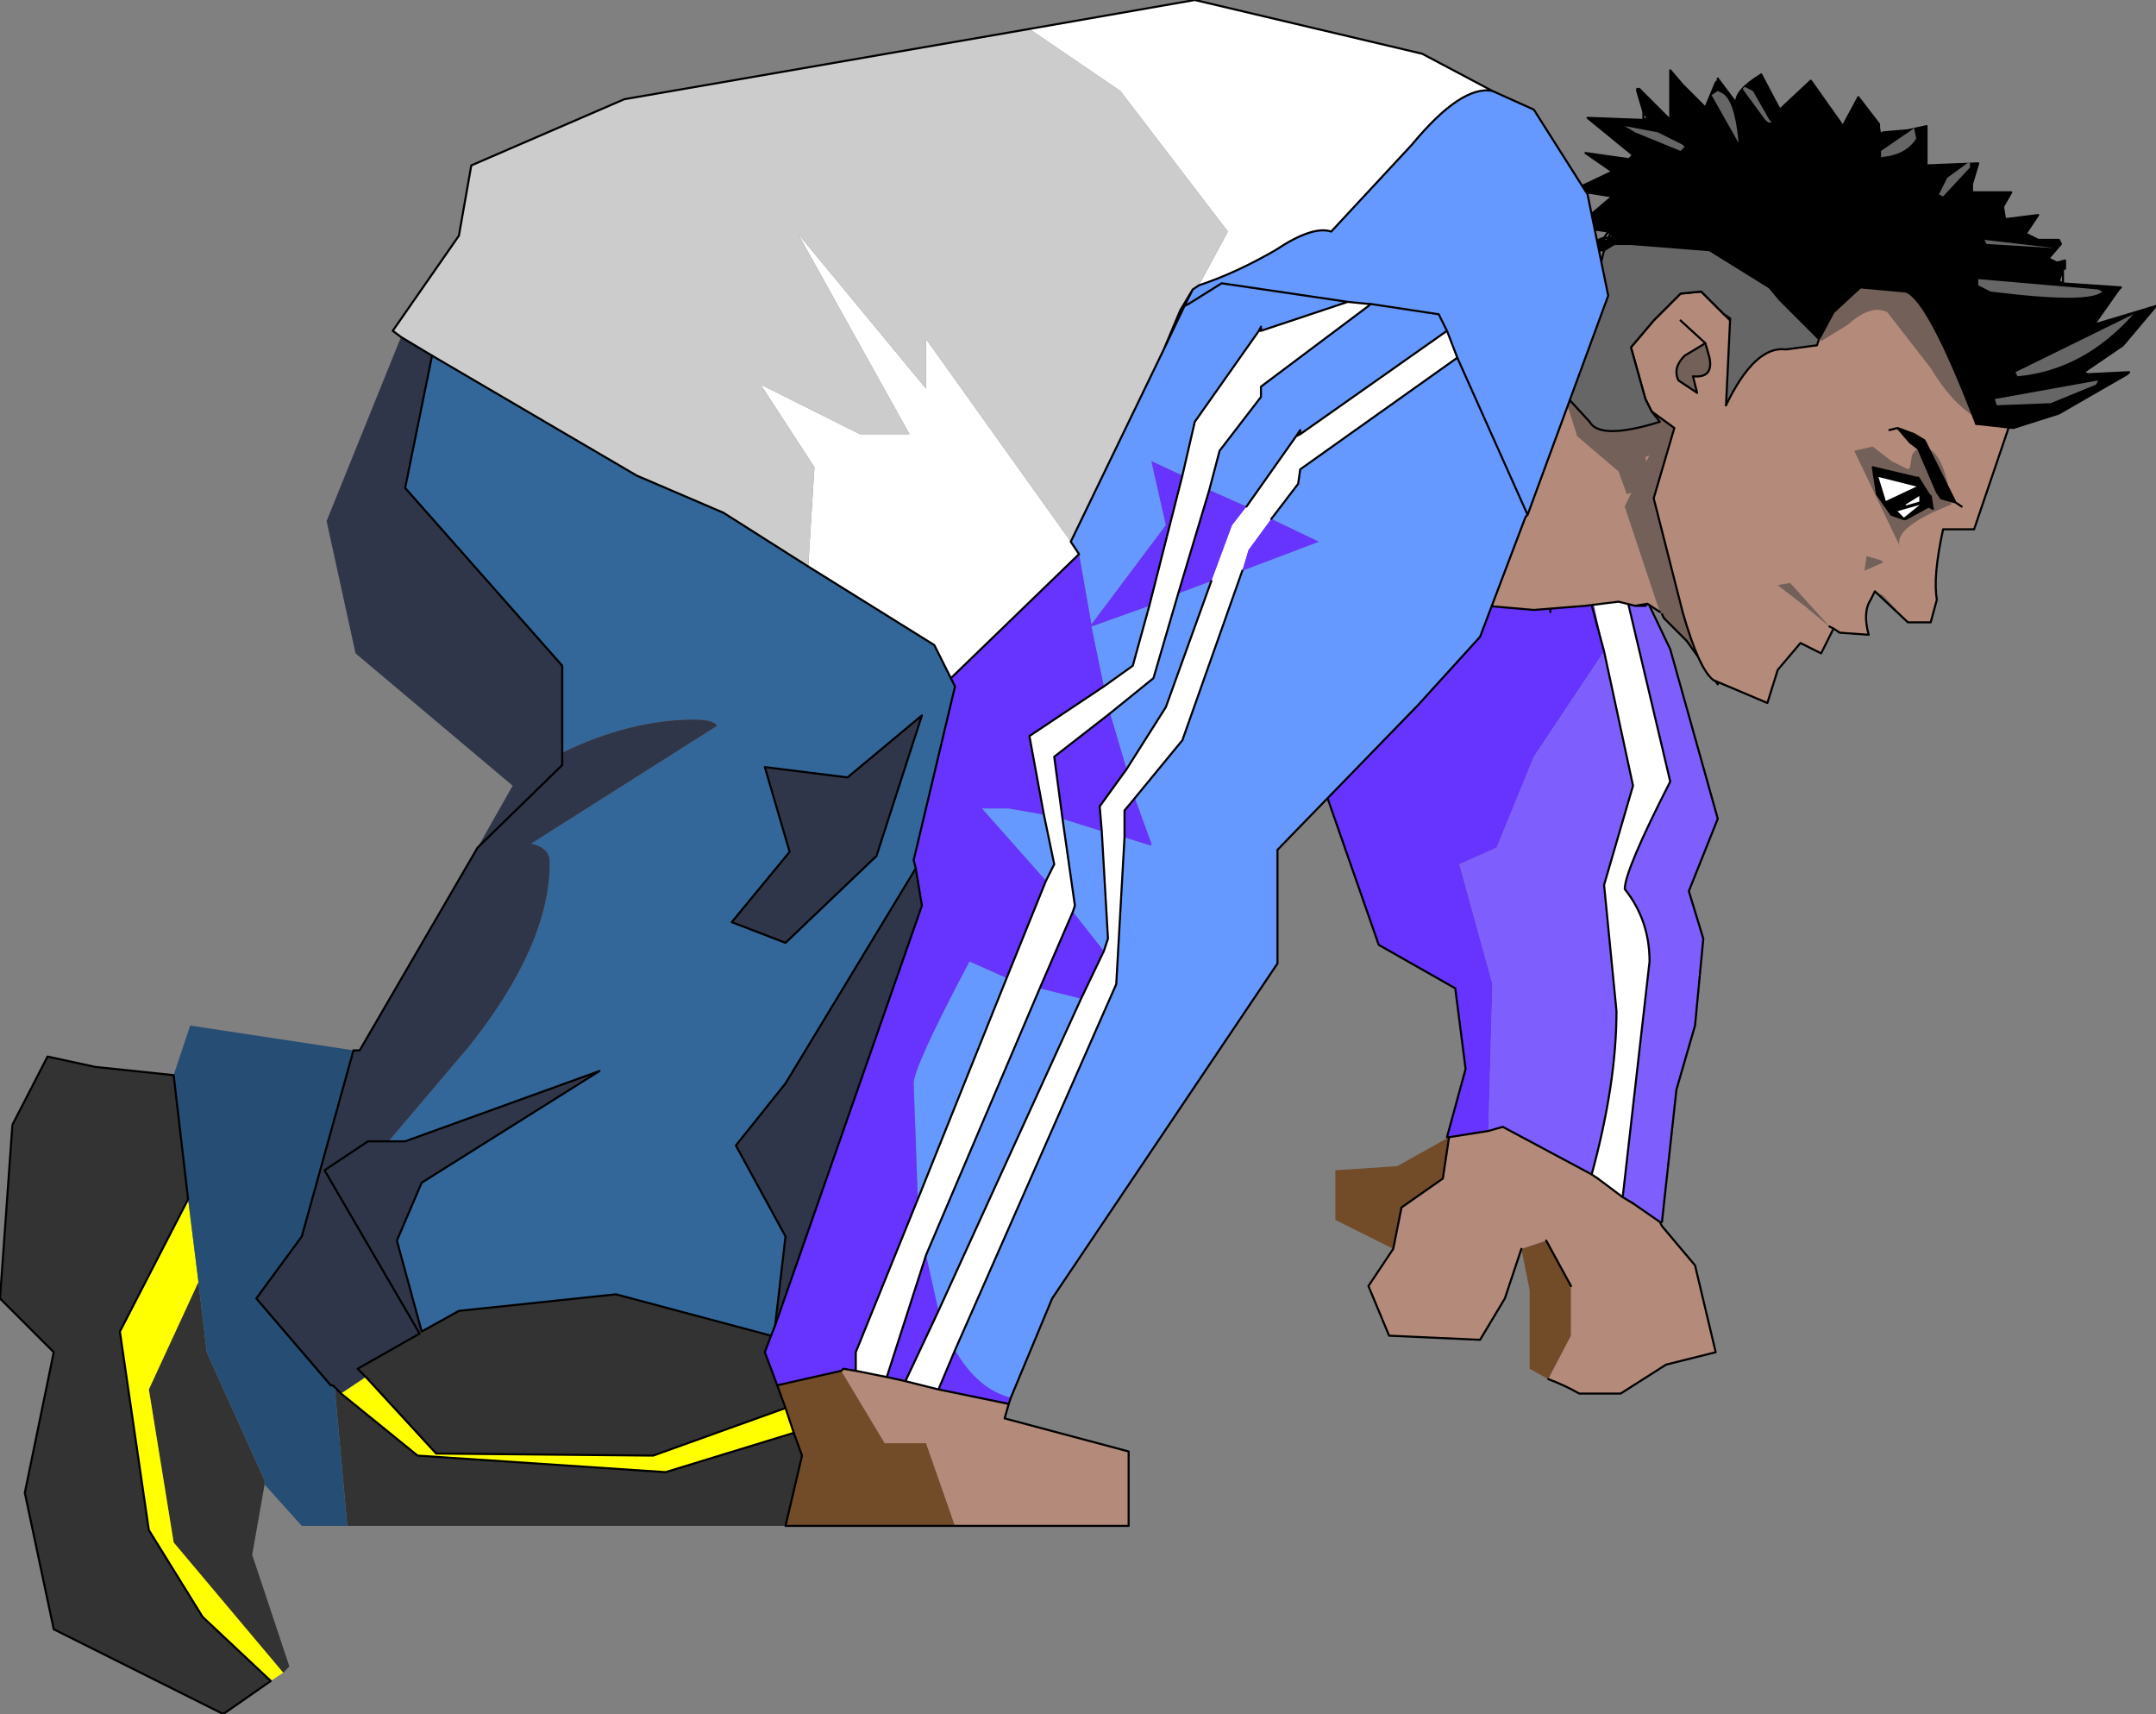 <?xml version="1.0" encoding="UTF-8" standalone="no"?>
<svg xmlns:xlink="http://www.w3.org/1999/xlink" height="41.45px" width="52.15px" xmlns="http://www.w3.org/2000/svg">
  <rect width="100%" height="100%" fill="#808080" stroke="none"/>
  <g transform="matrix(1.0, 0.0, 0.0, 1.0, 18.0, 36.4)">
    <path d="M20.1 -23.25 L20.1 -23.85 20.8 -20.65 20.1 -23.25 20.8 -20.65 19.1 -18.1 18.2 -15.9 17.3 -15.5 18.1 -12.6 18.0 -9.05 17.05 -8.9 17.0 -8.9 17.45 -10.55 17.2 -12.5 15.35 -13.55 13.15 -19.85 18.1 -24.0 19.5 -24.4 19.5 -23.4 20.1 -23.25 M19.5 -21.6 L19.5 -23.4 19.5 -21.6" fill="#6633ff" fill-rule="evenodd" stroke="none"/>
    <path d="M20.9 -23.85 L22.4 -20.7 23.55 -16.6 22.85 -14.85 23.2 -13.7 23.0 -11.6 22.55 -10.05 22.2 -6.85 22.15 -6.85 21.5 -7.3 21.25 -7.45 21.9 -13.15 Q21.9 -14.15 21.3 -14.9 21.3 -15.35 22.4 -17.5 L20.9 -23.85 M18.0 -9.05 L18.1 -12.6 17.3 -15.5 18.2 -15.9 19.1 -18.1 20.8 -20.65 21.5 -17.4 20.8 -15.0 21.1 -11.95 Q21.1 -10.2 20.5 -8.0 L18.35 -9.15 18.0 -9.05" fill="#7e5ffe" fill-rule="evenodd" stroke="none"/>
    <path d="M19.45 -3.05 L19.0 -3.3 19.0 -5.2 18.8 -6.2 19.4 -6.4 20.0 -5.3 20.0 -4.1 19.45 -3.05 M15.7 -6.2 L14.3 -6.9 14.3 -8.1 15.8 -8.2 17.05 -8.9 16.9 -7.9 15.9 -7.2 15.7 -6.2" fill="#724b29" fill-rule="evenodd" stroke="none"/>
    <path d="M22.15 -6.85 L22.2 -6.75 23.0 -5.8 23.5 -3.7 22.3 -3.4 21.2 -2.7 20.2 -2.7 Q19.85 -2.9 19.45 -3.05 L20.0 -4.1 20.0 -5.3 19.4 -6.4 18.8 -6.2 18.4 -5.0 17.8 -4.0 15.6 -4.1 15.1 -5.3 15.7 -6.2 15.9 -7.2 16.9 -7.9 17.05 -8.9 18.0 -9.05 18.35 -9.15 20.5 -8.0 20.65 -7.9 21.25 -7.45 21.5 -7.3 22.15 -6.85" fill="#b48a7a" fill-rule="evenodd" stroke="none"/>
    <path d="M20.8 -20.65 L20.1 -23.85 20.9 -23.85 22.4 -17.5 Q21.3 -15.35 21.3 -14.9 21.9 -14.15 21.9 -13.15 L21.25 -7.45 20.65 -7.9 20.5 -8.0 Q21.1 -10.2 21.1 -11.95 L20.8 -15.0 21.5 -17.4 20.8 -20.65" fill="#ffffff" fill-rule="evenodd" stroke="none"/>
    <path d="M20.1 -23.85 L20.1 -23.25 M20.1 -23.85 L20.9 -23.85 22.4 -20.7 23.55 -16.6 22.85 -14.85 23.2 -13.7 23.0 -11.6 22.55 -10.05 22.2 -6.85 22.15 -6.85 22.2 -6.75 23.0 -5.8 23.5 -3.7 22.3 -3.4 21.2 -2.7 20.2 -2.7 Q19.85 -2.9 19.45 -3.05 M18.8 -6.2 L18.4 -5.0 17.8 -4.0 15.6 -4.1 15.1 -5.3 15.7 -6.2 15.9 -7.2 16.9 -7.9 17.05 -8.9 17.0 -8.9 17.45 -10.55 17.2 -12.5 15.35 -13.55 13.15 -19.85 M18.1 -24.0 L19.5 -24.4 19.5 -23.4 19.5 -21.6 M20.65 -7.9 L21.25 -7.45 M18.0 -9.05 L18.35 -9.15 20.5 -8.0 M17.05 -8.9 L18.0 -9.05 M20.0 -5.3 L19.4 -6.4 M22.15 -6.85 L21.5 -7.3" fill="none" stroke="#000000" stroke-linecap="round" stroke-linejoin="round" stroke-width="0.05"/>
    <path d="M20.1 -23.25 L20.8 -20.65 21.5 -17.4 20.8 -15.0 21.1 -11.95 Q21.1 -10.2 20.5 -8.0 L20.65 -7.9 M19.5 -23.4 L20.1 -23.25 M21.25 -7.45 L21.9 -13.15 Q21.9 -14.15 21.3 -14.9 21.3 -15.35 22.4 -17.5 L20.9 -23.85 M21.5 -7.3 L21.25 -7.45" fill="none" stroke="#000000" stroke-linecap="round" stroke-linejoin="round" stroke-width="0.05"/>
    <path d="M21.55 -21.75 L21.15 -21.85 20.35 -21.75 19.1 -21.65 17.95 -21.75 17.0 -21.5 Q15.9 -21.4 15.5 -21.1 15.35 -23.4 15.85 -28.55 L18.2 -27.95 19.8 -27.55 20.75 -27.35 22.6 -26.85 21.3 -24.15 22.15 -21.6 21.85 -21.8 21.55 -21.75" fill="#b48a7a" fill-rule="evenodd" stroke="none"/>
    <path d="M22.6 -26.85 L23.45 -27.0 Q24.3 -22.65 24.15 -22.35 L23.55 -19.85 22.8 -20.9 22.25 -21.45 22.2 -21.55 22.15 -21.6 21.3 -24.15 22.6 -26.85 M21.85 -21.8 L21.8 -21.75 21.55 -21.75 21.85 -21.8" fill="#736059" fill-rule="evenodd" stroke="none"/>
    <path d="M21.55 -21.75 L21.15 -21.85 20.35 -21.75 19.1 -21.65 17.95 -21.75 17.0 -21.5 Q15.9 -21.4 15.5 -21.1 15.35 -23.4 15.85 -28.55 L18.2 -27.95 19.8 -27.55 20.75 -27.35 22.6 -26.85 23.45 -27.0 Q24.3 -22.65 24.15 -22.35 L23.55 -19.85 22.8 -20.9 22.25 -21.45 22.2 -21.55 M22.15 -21.6 L21.85 -21.8 21.8 -21.75 21.55 -21.75 21.85 -21.8" fill="none" stroke="#000000" stroke-linecap="round" stroke-linejoin="round" stroke-width="0.05"/>
    <path d="M22.6 -25.95 Q22.4 -25.55 21.8 -25.35 L21.9 -24.85 21.65 -24.55 21.35 -24.45 21.15 -25.0 20.15 -25.85 19.85 -26.8 20.15 -26.9 20.55 -26.35 22.5 -26.35 Q22.75 -26.25 22.6 -25.95" fill="#736059" fill-rule="evenodd" stroke="none"/>
    <path d="M25.75 -30.55 Q29.2 -30.3 29.7 -29.5 L30.65 -27.8 30.9 -26.95 30.6 -26.1 29.75 -23.6 29.0 -23.6 Q28.75 -22.45 28.85 -21.9 L28.7 -21.35 28.15 -21.35 27.55 -22.0 27.35 -22.1 27.25 -21.9 Q27.05 -21.6 27.2 -21.05 L26.5 -21.1 26.35 -21.2 26.05 -20.6 25.65 -20.8 25.55 -20.85 25.0 -20.2 24.75 -19.4 23.45 -19.95 Q23.1 -20.2 22.7 -21.6 L22.0 -24.35 22.5 -26.05 21.95 -26.45 21.8 -26.75 21.45 -28.0 22.0 -28.65 22.65 -29.3 23.15 -29.35 23.9 -28.6 25.75 -30.55 M26.25 -21.25 Q26.25 -21.25 26.35 -21.2 26.25 -21.25 26.25 -21.25 L25.3 -22.3 25.0 -22.25 25.65 -21.75 26.25 -21.25 M23.25 -28.1 L22.75 -27.8 Q22.45 -27.5 22.6 -27.2 L23.05 -26.9 22.95 -27.3 Q23.45 -27.25 23.35 -27.75 L23.25 -28.1 22.65 -28.65 23.25 -28.1 M27.5 -22.85 L27.15 -22.95 27.1 -22.6 27.55 -22.8 27.5 -22.85" fill="#b48a7a" fill-rule="evenodd" stroke="none"/>
    <path d="M26.25 -21.25 L25.65 -21.75 25.0 -22.25 25.3 -22.3 26.25 -21.25 M23.25 -28.1 L23.35 -27.75 Q23.45 -27.25 22.95 -27.3 L23.05 -26.9 22.6 -27.2 Q22.45 -27.5 22.75 -27.8 L23.25 -28.1 M27.5 -22.85 L27.55 -22.8 27.1 -22.6 27.15 -22.95 27.5 -22.85 M27.35 -22.1 L27.55 -22.0 28.15 -21.35 27.35 -22.1" fill="#736059" fill-rule="evenodd" stroke="none"/>
    <path d="M28.15 -21.35 L28.7 -21.35 28.85 -21.9 Q28.75 -22.45 29.0 -23.6 L29.75 -23.6 30.6 -26.1 30.9 -26.95 30.65 -27.8 29.7 -29.5 Q29.2 -30.3 25.75 -30.55 M23.9 -28.6 L23.15 -29.35 22.65 -29.3 22.0 -28.65 21.45 -28.0 21.8 -26.75 21.95 -26.45 22.5 -26.05 22.0 -24.35 22.7 -21.6 Q23.1 -20.2 23.45 -19.95 L24.75 -19.4 25.0 -20.2 25.55 -20.85 25.65 -20.8 26.05 -20.6 26.35 -21.2 Q26.25 -21.25 26.25 -21.25 M23.25 -28.1 L22.75 -27.8 Q22.45 -27.5 22.6 -27.2 L23.05 -26.9 22.95 -27.3 Q23.45 -27.25 23.35 -27.75 L23.25 -28.1 22.65 -28.65 M26.35 -21.2 L26.5 -21.1 27.2 -21.05 Q27.05 -21.6 27.25 -21.9 L27.35 -22.1 28.15 -21.35" fill="none" stroke="#000000" stroke-linecap="round" stroke-linejoin="round" stroke-width="0.05"/>
    <path d="M25.75 -30.55 L23.9 -28.6" fill="none" stroke="#000000" stroke-linecap="round" stroke-linejoin="round" stroke-width="0.05"/>
    <path d="M28.25 -25.4 Q28.4 -25.65 28.65 -25.55 29.05 -25.35 29.2 -24.2 27.8 -23.65 27.95 -23.2 L26.85 -25.5 27.3 -25.6 27.75 -25.25 28.15 -25.05 28.2 -25.1 28.25 -25.4 M28.05 -24.5 L27.95 -24.5 28.15 -23.95 28.4 -24.15 28.05 -24.5" fill="#736059" fill-rule="evenodd" stroke="none"/>
    <path d="M25.9 -28.95 Q26.6 -30.4 27.95 -29.75 29.0 -29.25 29.55 -27.9 31.2 -26.7 30.95 -26.4 30.7 -26.05 30.0 -26.2 29.3 -26.5 28.7 -27.5 L27.65 -28.85 Q27.25 -29.05 26.7 -28.55 L26.05 -28.15 25.9 -28.95" fill="#736059" fill-rule="evenodd" stroke="none"/>
    <path d="M28.55 -25.75 L28.3 -25.9 27.9 -26.05 28.2 -25.7 28.4 -25.55 28.85 -24.5 28.95 -24.35 29.3 -24.25 29.1 -24.65 28.55 -25.75 M28.65 -24.15 L28.65 -24.25 28.55 -24.25 28.65 -24.25 28.65 -24.15 28.75 -24.1 28.7 -24.4 28.65 -24.45 28.4 -24.85 28.35 -24.85 27.3 -25.1 27.4 -24.45 27.75 -23.95 28.05 -23.85 28.1 -23.85 28.65 -24.15 M27.6 -24.25 L27.4 -24.9 28.4 -24.65 28.45 -24.65 28.65 -24.25 28.45 -24.65 27.6 -24.25 27.65 -24.2 27.85 -24.05 28.55 -24.25 28.05 -23.85 27.9 -24.0 27.85 -24.05 27.65 -24.2 27.6 -24.25" fill="#000000" fill-rule="evenodd" stroke="none"/>
    <path d="M28.45 -24.65 L28.4 -24.65 27.4 -24.9 27.6 -24.25 28.45 -24.65 M27.85 -24.05 L27.9 -24.0 28.05 -23.85 28.55 -24.25 27.85 -24.05" fill="#ffffff" fill-rule="evenodd" stroke="none"/>
    <path d="M28.55 -25.75 L29.1 -24.65 29.3 -24.25 28.95 -24.35 28.85 -24.5 28.4 -25.55 28.2 -25.7 27.9 -26.05 28.3 -25.9 28.55 -25.75 M29.3 -24.25 L29.45 -24.15 M28.55 -24.25 L28.65 -24.25 28.65 -24.15 28.75 -24.1 M28.45 -24.65 L28.4 -24.65 27.4 -24.9 27.6 -24.25 27.65 -24.2 27.85 -24.05 27.9 -24.0 28.05 -23.85 28.55 -24.25 27.85 -24.05 M28.65 -24.25 L28.45 -24.65 27.6 -24.25 M27.9 -26.05 L27.7 -26.0" fill="none" stroke="#000000" stroke-linecap="round" stroke-linejoin="round" stroke-width="0.05"/>
    <path d="M28.65 -24.15 L28.1 -23.85 28.05 -23.85 27.75 -23.95 27.4 -24.45 27.3 -25.1 28.35 -24.85 28.4 -24.85 28.65 -24.45 28.7 -24.4 28.75 -24.1" fill="none" stroke="#000000" stroke-linecap="round" stroke-linejoin="round" stroke-width="0.05"/>
    <path d="M28.05 -24.2 L28.1 -24.15 28.45 -24.25 28.45 -24.45 28.05 -24.2" fill="#ffffff" fill-rule="evenodd" stroke="none"/>
    <path d="M28.05 -24.2 L28.1 -24.15 28.45 -24.25 28.45 -24.45 28.05 -24.2 Z" fill="none" stroke="#000000" stroke-linecap="round" stroke-linejoin="round" stroke-width="0.05"/>
    <path d="M21.6 -34.2 L21.65 -34.25 22.4 -33.5 22.4 -34.65 22.4 -34.7 22.7 -34.35 23.25 -33.8 23.5 -34.4 23.55 -34.45 23.55 -34.5 23.7 -34.3 24.0 -33.9 Q23.95 -34.2 24.6 -34.6 L25.05 -33.75 25.8 -34.45 26.65 -33.25 26.6 -33.4 26.95 -34.05 27.45 -33.4 Q27.45 -33.1 27.55 -33.2 L28.15 -33.25 28.6 -33.35 28.6 -32.4 29.85 -32.45 29.7 -31.95 29.7 -31.75 30.65 -31.75 30.45 -31.4 30.5 -31.1 31.3 -31.2 31.0 -30.75 31.3 -30.6 31.8 -30.6 31.85 -30.5 31.55 -30.15 31.75 -30.05 31.95 -30.1 31.95 -29.9 31.9 -29.9 31.8 -29.6 31.85 -29.55 33.3 -29.45 33.25 -29.4 32.65 -28.55 34.15 -29.0 33.35 -28.05 32.4 -27.4 32.5 -27.35 33.5 -27.4 33.45 -27.35 31.8 -26.4 30.7 -26.05 29.8 -26.15 Q28.65 -29.15 28.1 -29.35 L27.0 -29.45 26.35 -28.85 26.0 -28.2 25.05 -29.15 24.8 -29.45 23.35 -30.35 21.45 -30.5 21.05 -30.5 20.85 -30.45 21.05 -30.5 20.8 -30.35 20.75 -30.35 20.45 -30.3 20.45 -30.35 Q20.45 -30.55 20.8 -30.65 L20.85 -30.45 20.85 -30.55 20.9 -30.65 21.05 -30.7 Q20.95 -30.75 20.95 -30.75 L20.95 -30.95 20.9 -30.8 20.25 -30.9 20.35 -31.1 21.0 -31.65 20.05 -31.8 21.0 -32.25 20.35 -32.7 21.4 -32.55 21.5 -32.65 20.4 -33.55 21.75 -33.5 21.85 -33.55 21.75 -33.7 21.6 -34.2 M23.45 -33.6 L23.5 -33.55 23.45 -33.6 23.4 -33.65 23.25 -33.8 23.4 -33.65 23.45 -33.6 M26.65 -33.25 L26.7 -33.05 26.65 -33.2 26.65 -33.25 M25.05 -33.75 L25.0 -33.8 25.2 -33.55 25.05 -33.75 M25.75 -30.55 L24.8 -29.45 25.75 -30.55 M30.2 -29.75 L31.85 -29.55 30.2 -29.75" fill="#000000" fill-rule="evenodd" stroke="none"/>
    <path d="M26.0 -28.2 L25.95 -28.05 25.2 -27.95 Q24.45 -28.05 23.75 -26.6 L23.85 -28.7 23.7 -28.8 23.15 -29.35 22.65 -29.3 22.0 -28.65 21.45 -28.0 21.8 -26.75 21.95 -26.45 22.15 -26.2 Q20.7 -25.75 20.45 -26.2 L19.9 -26.8 20.4 -28.7 20.5 -29.1 20.8 -30.35 21.05 -30.5 21.45 -30.5 23.35 -30.35 24.8 -29.45 25.05 -29.15 26.0 -28.2" fill="#666666" fill-rule="evenodd" stroke="none"/>
    <path d="M24.0 -33.9 Q23.95 -34.2 24.6 -34.6 L25.05 -33.75 25.8 -34.45 26.65 -33.25 26.6 -33.4 26.95 -34.05 27.45 -33.4 Q27.45 -33.1 27.55 -33.2 L28.15 -33.25 28.6 -33.35 28.6 -32.4 29.85 -32.45 29.7 -31.95 29.7 -31.75 30.65 -31.75 30.45 -31.4 30.5 -31.1 31.3 -31.2 31.0 -30.75 31.3 -30.6 31.8 -30.6 31.85 -30.5 31.55 -30.15 31.75 -30.05 31.95 -30.1 31.95 -29.9 31.9 -29.9 31.9 -29.55 31.8 -29.6 31.9 -29.9 M29.8 -26.15 Q28.65 -29.15 28.1 -29.35 L27.0 -29.45 26.35 -28.85 26.0 -28.2 25.95 -28.05 25.2 -27.95 Q24.45 -28.05 23.75 -26.6 M23.7 -28.8 L23.15 -29.35 22.65 -29.3 22.0 -28.65 21.45 -28.0 21.8 -26.75 21.95 -26.45 22.15 -26.2 Q20.7 -25.75 20.45 -26.2 L19.9 -26.8 20.4 -28.7 20.5 -29.1 20.8 -30.35 20.75 -30.35 20.45 -30.3 20.4 -30.3 20.45 -30.35 Q20.45 -30.55 20.8 -30.65 L20.9 -30.65 20.95 -30.75 20.9 -30.8 20.25 -30.9 20.35 -31.1 21.0 -31.65 20.05 -31.8 21.0 -32.25 20.35 -32.7 21.4 -32.55 21.5 -32.65 20.4 -33.55 21.75 -33.5 21.75 -33.7 M21.85 -33.55 L21.75 -33.5 M25.05 -33.75 L25.2 -33.55 25.0 -33.8 25.05 -33.75 M26.65 -33.25 L26.65 -33.2 26.7 -33.05 26.65 -33.25 M20.95 -30.95 L20.95 -30.75 Q20.95 -30.75 21.05 -30.7 L20.9 -30.65 20.85 -30.55 20.85 -30.45 M26.0 -28.2 L25.05 -29.15" fill="none" stroke="#000000" stroke-linecap="round" stroke-linejoin="round" stroke-width="0.05"/>
    <path d="M21.65 -34.25 L21.6 -34.25 21.6 -34.2 21.75 -33.7 21.85 -33.55 M21.65 -34.25 L22.4 -33.5 22.4 -34.65 22.4 -34.7 22.7 -34.35 23.25 -33.8 23.5 -34.4 23.55 -34.45 23.55 -34.5 23.7 -34.3 24.0 -33.9 M31.85 -29.55 L33.3 -29.45 33.25 -29.4 32.65 -28.55 34.15 -29.0 33.35 -28.05 32.4 -27.4 32.5 -27.35 33.5 -27.4 33.45 -27.35 31.8 -26.4 30.7 -26.05 29.8 -26.15 M23.75 -26.6 L23.85 -28.7 23.7 -28.8 M20.8 -30.65 L20.9 -30.8 20.95 -30.95 M23.45 -33.6 L23.5 -33.55 23.45 -33.6 23.4 -33.65 23.25 -33.8 M21.05 -30.5 L21.45 -30.5 23.35 -30.35 24.8 -29.45 25.75 -30.55 M20.85 -30.45 L21.05 -30.5 20.8 -30.35 20.75 -30.35 M20.85 -30.45 L20.8 -30.65 M25.05 -29.15 L24.8 -29.45 M31.85 -29.55 L30.2 -29.75" fill="none" stroke="#000000" stroke-linecap="round" stroke-linejoin="round" stroke-width="0.05"/>
    <path d="M30.8 -27.3 L30.75 -27.4 33.6 -28.8 Q32.4 -27.45 30.8 -27.3" fill="#666666" fill-rule="evenodd" stroke="none"/>
    <path d="M32.7 -27.1 L31.6 -26.65 30.3 -26.6 30.25 -26.75 32.75 -27.2 32.7 -27.1" fill="#666666" fill-rule="evenodd" stroke="none"/>
    <path d="M32.85 -29.35 Q32.55 -29.05 30.15 -29.35 L29.85 -29.5 29.85 -29.65 32.75 -29.4 32.85 -29.35" fill="#666666" fill-rule="evenodd" stroke="none"/>
    <path d="M22.75 -32.85 L22.65 -32.75 21.55 -33.2 21.3 -33.35 22.1 -33.2 22.7 -32.9 22.75 -32.85" fill="#666666" fill-rule="evenodd" stroke="none"/>
    <path d="M24.05 -33.0 L24.05 -32.95 23.4 -34.1 23.55 -34.2 23.65 -34.15 Q23.95 -34.0 24.05 -33.0" fill="#666666" fill-rule="evenodd" stroke="none"/>
    <path d="M24.8 -33.5 L24.85 -33.45 Q24.8 -33.4 24.7 -33.5 L24.15 -34.25 24.2 -34.3 24.4 -34.2 24.8 -33.5" fill="#666666" fill-rule="evenodd" stroke="none"/>
    <path d="M28.35 -33.05 Q28.1 -32.65 27.5 -32.6 L27.5 -32.75 28.3 -33.3 28.35 -33.05" fill="#666666" fill-rule="evenodd" stroke="none"/>
    <path d="M29.65 -32.35 L29.0 -31.65 28.9 -31.7 29.1 -32.1 29.65 -32.5 29.65 -32.35" fill="#666666" fill-rule="evenodd" stroke="none"/>
    <path d="M30.05 -30.5 L30.0 -30.6 31.7 -30.4 30.05 -30.5" fill="#666666" fill-rule="evenodd" stroke="none"/>
    <path d="M18.1 -34.2 Q17.35 -34.35 16.15 -32.9 L14.2 -30.8 Q13.75 -30.95 12.85 -30.35 11.9 -29.8 11.0 -29.5 L11.7 -30.8 9.1 -34.2 6.9 -35.7 10.9 -36.4 16.4 -35.1 18.1 -34.2 M14.6 -29.1 L15.1 -29.05 15.1 -29.0 12.5 -27.05 12.5 -26.8 11.5 -25.5 11.25 -24.55 10.5 -22.05 9.9 -20.0 8.85 -19.15 7.5 -18.1 7.7 -16.6 8.0 -14.5 7.95 -14.35 7.15 -12.5 4.4 -6.05 3.45 -3.1 2.7 -3.25 2.7 -3.7 4.2 -7.4 6.35 -12.75 7.3 -15.1 7.5 -15.5 7.25 -16.7 6.9 -18.6 8.7 -19.8 9.4 -20.3 9.8 -21.75 10.6 -24.9 10.9 -26.2 12.45 -28.4 12.5 -28.5 12.5 -28.4 12.45 -28.4 12.5 -28.4 14.6 -29.1 M17.0 -28.4 L17.25 -27.75 13.45 -25.05 13.4 -24.7 12.75 -23.85 12.2 -23.1 12.05 -22.6 10.6 -18.5 9.45 -17.1 9.2 -16.8 9.2 -16.15 9.0 -12.6 5.1 -3.75 4.7 -2.8 3.9 -3.0 4.7 -4.7 8.15 -12.25 8.7 -13.4 8.8 -13.7 8.65 -16.3 8.6 -16.9 9.25 -17.8 10.2 -19.3 11.3 -22.35 11.8 -23.7 12.15 -24.15 13.35 -25.85 13.45 -26.0 13.45 -25.9 17.0 -28.4 M1.55 -22.7 L1.7 -25.1 0.4 -27.1 2.8 -25.9 4.0 -25.9 1.3 -30.75 4.4 -27.0 4.4 -28.2 7.9 -23.3 8.1 -23.0 5.0 -20.0 4.6 -20.8 1.55 -22.7 M13.45 -25.9 L13.35 -25.85 13.45 -25.9" fill="#ffffff" fill-rule="evenodd" stroke="none"/>
    <path d="M1.0 0.5 L-9.6 0.5 -9.9 -2.8 -9.85 -2.8 -9.75 -2.7 -7.9 -1.2 -1.9 -0.8 1.2 -1.75 1.4 -1.2 1.0 0.5 M-11.6 -0.5 L-11.9 1.2 -11.0 3.9 -11.15 4.05 -13.8 0.9 -14.4 -2.8 -13.2 -5.4 -13.0 -3.7 -11.6 -0.6 -11.6 -0.5 M-11.45 4.25 L-12.6 5.05 -16.7 3.0 -17.4 -0.3 -16.7 -3.7 -18.0 -5.0 -17.7 -9.2 -16.85 -10.85 -15.7 -10.6 -13.8 -10.4 -13.45 -7.4 -15.1 -4.2 -14.4 0.6 -13.1 2.7 -11.45 4.25 M0.65 -4.1 L0.5 -3.7 0.8 -2.9 1.0 -2.35 -2.2 -1.2 -7.45 -1.25 -9.15 -3.1 -9.35 -3.3 -7.85 -4.15 -7.8 -4.2 -6.9 -4.7 -3.1 -5.1 0.65 -4.1" fill="#333333" fill-rule="evenodd" stroke="none"/>
    <path d="M5.1 0.5 L1.0 0.5 1.4 -1.2 1.2 -1.75 1.0 -2.35 0.8 -2.9 2.35 -3.25 3.4 -1.5 4.4 -1.5 5.1 0.5" fill="#724b29" fill-rule="evenodd" stroke="none"/>
    <path d="M5.0 -20.0 L5.1 -19.8 4.1 -15.6 4.15 -15.4 1.0 -10.2 -0.2 -8.7 1.0 -6.5 0.75 -4.35 0.65 -4.1 -3.1 -5.1 -6.9 -4.7 -7.8 -4.2 -8.4 -6.4 -7.8 -7.8 -3.5 -10.5 -8.2 -8.8 -8.6 -8.8 -6.65 -11.1 Q-4.7 -13.55 -4.7 -15.55 -4.7 -15.9 -5.15 -16.0 L-0.65 -18.85 Q-0.75 -19.0 -1.2 -19.0 -2.75 -19.0 -4.4 -18.2 L-4.4 -20.3 -8.2 -24.6 -7.55 -27.8 -2.6 -24.9 -0.5 -24.0 1.55 -22.7 4.6 -20.8 5.0 -20.0 M2.5 -17.6 L0.5 -17.85 1.1 -15.8 -0.3 -14.1 1.0 -13.6 3.2 -15.7 4.3 -19.1 2.5 -17.6" fill="#336699" fill-rule="evenodd" stroke="none"/>
    <path d="M-9.45 -11.0 L-9.3 -11.0 -6.45 -15.9 -5.6 -17.4 -9.4 -20.6 -10.1 -23.8 -8.3 -28.25 -7.55 -27.8 -8.2 -24.6 -4.4 -20.3 -4.4 -18.2 Q-2.75 -19.0 -1.2 -19.0 -0.75 -19.0 -0.65 -18.85 L-5.15 -16.0 Q-4.7 -15.9 -4.7 -15.55 -4.7 -13.55 -6.65 -11.1 L-8.6 -8.8 -8.2 -8.8 -3.5 -10.5 -7.8 -7.8 -8.4 -6.4 -7.8 -4.2 -7.85 -4.15 -9.35 -3.3 -9.15 -3.1 -9.75 -2.7 -9.85 -2.8 -9.95 -2.9 -10.0 -2.9 -11.8 -5.0 -10.7 -6.5 -9.45 -11.0 M4.15 -15.4 L4.3 -14.5 0.75 -4.35 1.0 -6.5 -0.2 -8.7 1.0 -10.2 4.15 -15.4 M2.5 -17.6 L4.3 -19.1 3.2 -15.7 1.0 -13.6 -0.3 -14.1 1.1 -15.8 0.5 -17.85 2.5 -17.6 M-4.4 -18.2 L-4.4 -17.9 -6.45 -15.9 -4.4 -17.9 -4.4 -18.2 M-7.85 -4.15 L-10.15 -8.1 -9.1 -8.8 -8.6 -8.8 -9.1 -8.8 -10.15 -8.1 -7.85 -4.15" fill="#2f3649" fill-rule="evenodd" stroke="none"/>
    <path d="M-11.15 4.05 L-11.45 4.25 -13.1 2.7 -14.4 0.6 -15.1 -4.2 -13.45 -7.4 -13.2 -5.4 -14.4 -2.8 -13.8 0.9 -11.15 4.05 M1.0 -2.35 L1.2 -1.75 -1.9 -0.8 -7.9 -1.2 -9.75 -2.7 -9.15 -3.1 -7.45 -1.25 -2.2 -1.2 1.0 -2.35" fill="#ffff00" fill-rule="evenodd" stroke="none"/>
    <path d="M11.0 -29.5 L10.85 -29.4 10.55 -28.9 10.15 -27.95 10.55 -28.9 10.65 -29.0 10.15 -27.95 7.9 -23.3 4.4 -28.2 4.4 -27.0 1.3 -30.75 4.0 -25.9 2.8 -25.9 0.4 -27.1 1.7 -25.1 1.55 -22.7 -0.5 -24.0 -2.6 -24.9 -7.55 -27.8 -8.3 -28.25 -8.5 -28.4 -6.9 -30.7 -6.6 -32.4 -2.9 -34.0 6.9 -35.7 9.1 -34.2 11.7 -30.8 11.0 -29.5" fill="#cccccc" fill-rule="evenodd" stroke="none"/>
    <path d="M18.1 -34.2 L19.1 -33.75 20.4 -31.7 20.9 -29.25 18.95 -23.95 17.25 -27.75 18.95 -23.95 18.9 -23.9 17.8 -21.0 16.3 -19.35 12.9 -15.85 12.9 -13.1 7.45 -5.0 6.45 -2.6 Q5.65 -2.8 5.1 -3.75 L9.0 -12.6 9.2 -16.15 9.85 -15.95 9.85 -16.0 9.45 -17.1 10.6 -18.5 12.05 -22.6 13.9 -23.3 12.75 -23.85 13.4 -24.7 13.45 -25.05 17.25 -27.75 17.0 -28.4 16.8 -28.8 15.15 -29.05 15.1 -29.05 15.15 -29.05 16.8 -28.8 17.0 -28.4 13.45 -25.9 13.45 -26.0 13.35 -25.85 12.15 -24.15 11.25 -24.55 11.5 -25.5 12.5 -26.8 12.5 -27.05 15.1 -29.0 15.15 -29.05 15.1 -29.0 15.1 -29.05 14.6 -29.1 11.55 -29.55 10.75 -29.05 11.55 -29.55 14.6 -29.1 12.5 -28.4 12.5 -28.5 12.45 -28.4 10.9 -26.2 10.6 -24.9 9.85 -25.25 10.2 -23.7 8.4 -21.3 8.1 -23.0 7.9 -23.3 10.15 -27.95 10.65 -29.0 10.75 -29.05 10.7 -29.1 10.85 -29.4 11.0 -29.5 Q11.9 -29.8 12.85 -30.35 13.75 -30.95 14.2 -30.8 L16.15 -32.9 Q17.35 -34.35 18.1 -34.2 M9.8 -21.75 L9.4 -20.3 8.7 -19.8 8.4 -21.25 9.8 -21.75 M7.25 -16.7 L7.5 -15.5 7.3 -15.1 5.75 -16.85 6.4 -16.85 7.25 -16.7 M6.35 -12.75 L4.2 -7.4 4.1 -10.2 Q4.1 -10.6 5.45 -13.15 L6.35 -12.75 M4.4 -6.05 L7.15 -12.5 8.15 -12.25 4.7 -4.7 4.4 -6.05 M7.95 -14.35 L8.0 -14.5 7.7 -16.6 8.65 -16.3 8.8 -13.7 8.7 -13.4 7.95 -14.35 M8.85 -19.15 L9.9 -20.0 10.5 -22.05 11.3 -22.35 10.2 -19.3 9.25 -17.8 8.85 -19.15" fill="#6699ff" fill-rule="evenodd" stroke="none"/>
    <path d="M10.7 -29.1 L10.75 -29.05 10.65 -29.0 10.7 -29.1 M6.45 -2.6 L6.4 -2.45 4.7 -2.8 5.1 -3.75 Q5.65 -2.8 6.45 -2.6 M11.25 -24.55 L12.15 -24.15 11.8 -23.7 11.3 -22.35 10.5 -22.05 11.25 -24.55 M10.6 -24.9 L9.8 -21.75 8.4 -21.25 8.7 -19.8 6.9 -18.6 7.25 -16.7 6.4 -16.85 5.75 -16.85 7.3 -15.1 6.35 -12.75 5.45 -13.15 Q4.1 -10.6 4.1 -10.2 L4.2 -7.4 2.7 -3.7 2.7 -3.25 2.4 -3.3 2.35 -3.25 0.8 -2.9 0.5 -3.7 0.65 -4.1 0.75 -4.35 4.3 -14.5 4.15 -15.4 4.1 -15.6 5.1 -19.8 5.0 -20.0 8.1 -23.0 8.4 -21.3 10.2 -23.7 9.85 -25.25 10.6 -24.9 M3.45 -3.1 L4.4 -6.05 4.7 -4.7 3.9 -3.0 3.45 -3.1 M7.15 -12.5 L7.95 -14.35 8.7 -13.4 8.15 -12.25 7.15 -12.5 M7.7 -16.6 L7.5 -18.1 8.85 -19.15 9.25 -17.8 8.6 -16.9 8.65 -16.3 7.7 -16.6 M12.75 -23.85 L13.9 -23.3 12.05 -22.6 12.2 -23.1 12.75 -23.85 M9.45 -17.1 L9.85 -16.0 9.85 -15.95 9.2 -16.15 9.2 -16.8 9.45 -17.1" fill="#6633ff" fill-rule="evenodd" stroke="none"/>
    <path d="M6.4 -2.45 L6.3 -2.1 9.3 -1.3 9.3 0.5 5.1 0.5 4.4 -1.5 3.4 -1.5 2.35 -3.25 2.4 -3.3 2.7 -3.25 3.45 -3.1 3.9 -3.0 4.7 -2.8 6.4 -2.45" fill="#b48a7a" fill-rule="evenodd" stroke="none"/>
    <path d="M-9.6 0.5 L-10.7 0.5 -11.6 -0.5 -11.6 -0.6 -13.0 -3.7 -13.2 -5.4 -13.45 -7.4 -13.8 -10.4 -13.4 -11.6 -9.45 -11.0 -10.7 -6.5 -11.8 -5.0 -10.0 -2.9 -9.95 -2.9 -9.9 -2.8 -9.6 0.5" fill="#264d73" fill-rule="evenodd" stroke="none"/>
    <path d="M-9.45 -11.0 L-9.3 -11.0 -6.45 -15.9 -4.4 -17.9 -4.4 -18.2 -4.4 -20.3 -8.2 -24.6 -7.55 -27.8 M5.0 -20.0 L4.6 -20.8 1.55 -22.7 M-8.6 -8.8 L-8.2 -8.8 -3.5 -10.5 -7.8 -7.8 -8.4 -6.4 -7.8 -4.2 -6.9 -4.7 -3.1 -5.1 0.65 -4.1 M2.5 -17.6 L4.3 -19.1 3.2 -15.7 1.0 -13.6 -0.3 -14.1 1.1 -15.8 0.5 -17.85 2.5 -17.6 M1.2 -1.75 L-1.9 -0.8 -7.9 -1.2 -9.75 -2.7 -9.85 -2.8 -9.95 -2.9 -10.0 -2.9 -11.8 -5.0 -10.7 -6.5 -9.45 -11.0 M1.0 -2.35 L-2.2 -1.2 -7.45 -1.25 -9.15 -3.1 -9.35 -3.3 -7.85 -4.15 -10.15 -8.1 -9.1 -8.8 -8.6 -8.8 M0.75 -4.35 L1.0 -6.5 -0.2 -8.7 1.0 -10.2 4.15 -15.4" fill="none" stroke="#000000" stroke-linecap="round" stroke-linejoin="round" stroke-width="0.05"/>
    <path d="M18.95 -23.95 L20.9 -29.25 20.4 -31.7 19.1 -33.75 18.1 -34.2 Q17.35 -34.35 16.15 -32.9 L14.2 -30.8 Q13.75 -30.95 12.85 -30.35 11.9 -29.8 11.0 -29.5 L10.85 -29.4 10.7 -29.1 10.65 -29.0 10.15 -27.95 10.55 -28.9 10.85 -29.4 M10.75 -29.05 L11.55 -29.55 14.6 -29.1 15.1 -29.05 15.15 -29.05 16.8 -28.8 17.0 -28.4 17.25 -27.75 18.95 -23.95 18.9 -23.9 17.8 -21.0 16.3 -19.35 12.9 -15.85 12.9 -13.1 7.45 -5.0 6.45 -2.6 6.4 -2.45 6.3 -2.1 9.3 -1.3 9.3 0.5 5.1 0.5 1.0 0.5 1.4 -1.2 1.2 -1.75 1.0 -2.35 0.8 -2.9 2.35 -3.25 2.4 -3.3 2.7 -3.25 3.45 -3.1 4.4 -6.05 7.15 -12.5 7.95 -14.35 8.0 -14.5 7.7 -16.6 7.5 -18.1 8.85 -19.15 9.9 -20.0 10.5 -22.05 11.25 -24.55 11.5 -25.5 12.5 -26.8 12.5 -27.05 15.1 -29.0 15.15 -29.05 M-11.45 4.25 L-12.6 5.05 -16.7 3.0 -17.4 -0.3 -16.7 -3.7 -18.0 -5.0 -17.7 -9.2 -16.85 -10.85 -15.7 -10.6 -13.8 -10.4 -13.45 -7.4 -15.1 -4.2 -14.4 0.6 -13.1 2.7 -11.45 4.25 M-8.3 -28.25 L-8.5 -28.4 -6.9 -30.7 -6.6 -32.4 -2.9 -34.0 6.9 -35.7 10.9 -36.4 16.4 -35.1 18.1 -34.2 M7.9 -23.3 L10.15 -27.95 M12.15 -24.15 L13.35 -25.85 13.45 -26.0 13.45 -25.9 17.0 -28.4 M10.65 -29.0 L10.75 -29.05 M12.45 -28.4 L12.5 -28.4 12.5 -28.5 12.45 -28.4 10.9 -26.2 10.6 -24.9 9.8 -21.75 9.4 -20.3 8.7 -19.8 6.9 -18.6 7.25 -16.7 7.5 -15.5 7.3 -15.1 6.35 -12.75 4.2 -7.4 2.7 -3.7 2.7 -3.25 M13.35 -25.85 L13.45 -25.9 M14.6 -29.1 L12.5 -28.4 M12.75 -23.85 L13.4 -24.7 13.45 -25.05 17.25 -27.75 M8.1 -23.0 L5.0 -20.0 5.1 -19.8 4.1 -15.6 4.15 -15.4 4.3 -14.5 0.75 -4.35 0.65 -4.1 0.5 -3.7 0.8 -2.9 M12.05 -22.6 L10.6 -18.5 9.45 -17.1 9.2 -16.8 9.2 -16.15 9.0 -12.6 5.1 -3.75 4.7 -2.8 3.9 -3.0 3.45 -3.1 M11.3 -22.35 L10.2 -19.3 9.25 -17.8 8.6 -16.9 8.65 -16.3 8.8 -13.7 8.7 -13.4 8.15 -12.25 4.7 -4.7 3.9 -3.0 M7.9 -23.3 L8.1 -23.0 M1.55 -22.7 L-0.5 -24.0 -2.6 -24.9 -7.55 -27.8 -8.3 -28.25 M2.4 -3.3 L2.35 -3.25 M6.4 -2.45 L4.7 -2.8" fill="none" stroke="#000000" stroke-linecap="round" stroke-linejoin="round" stroke-width="0.05"/>
  </g>
</svg>
